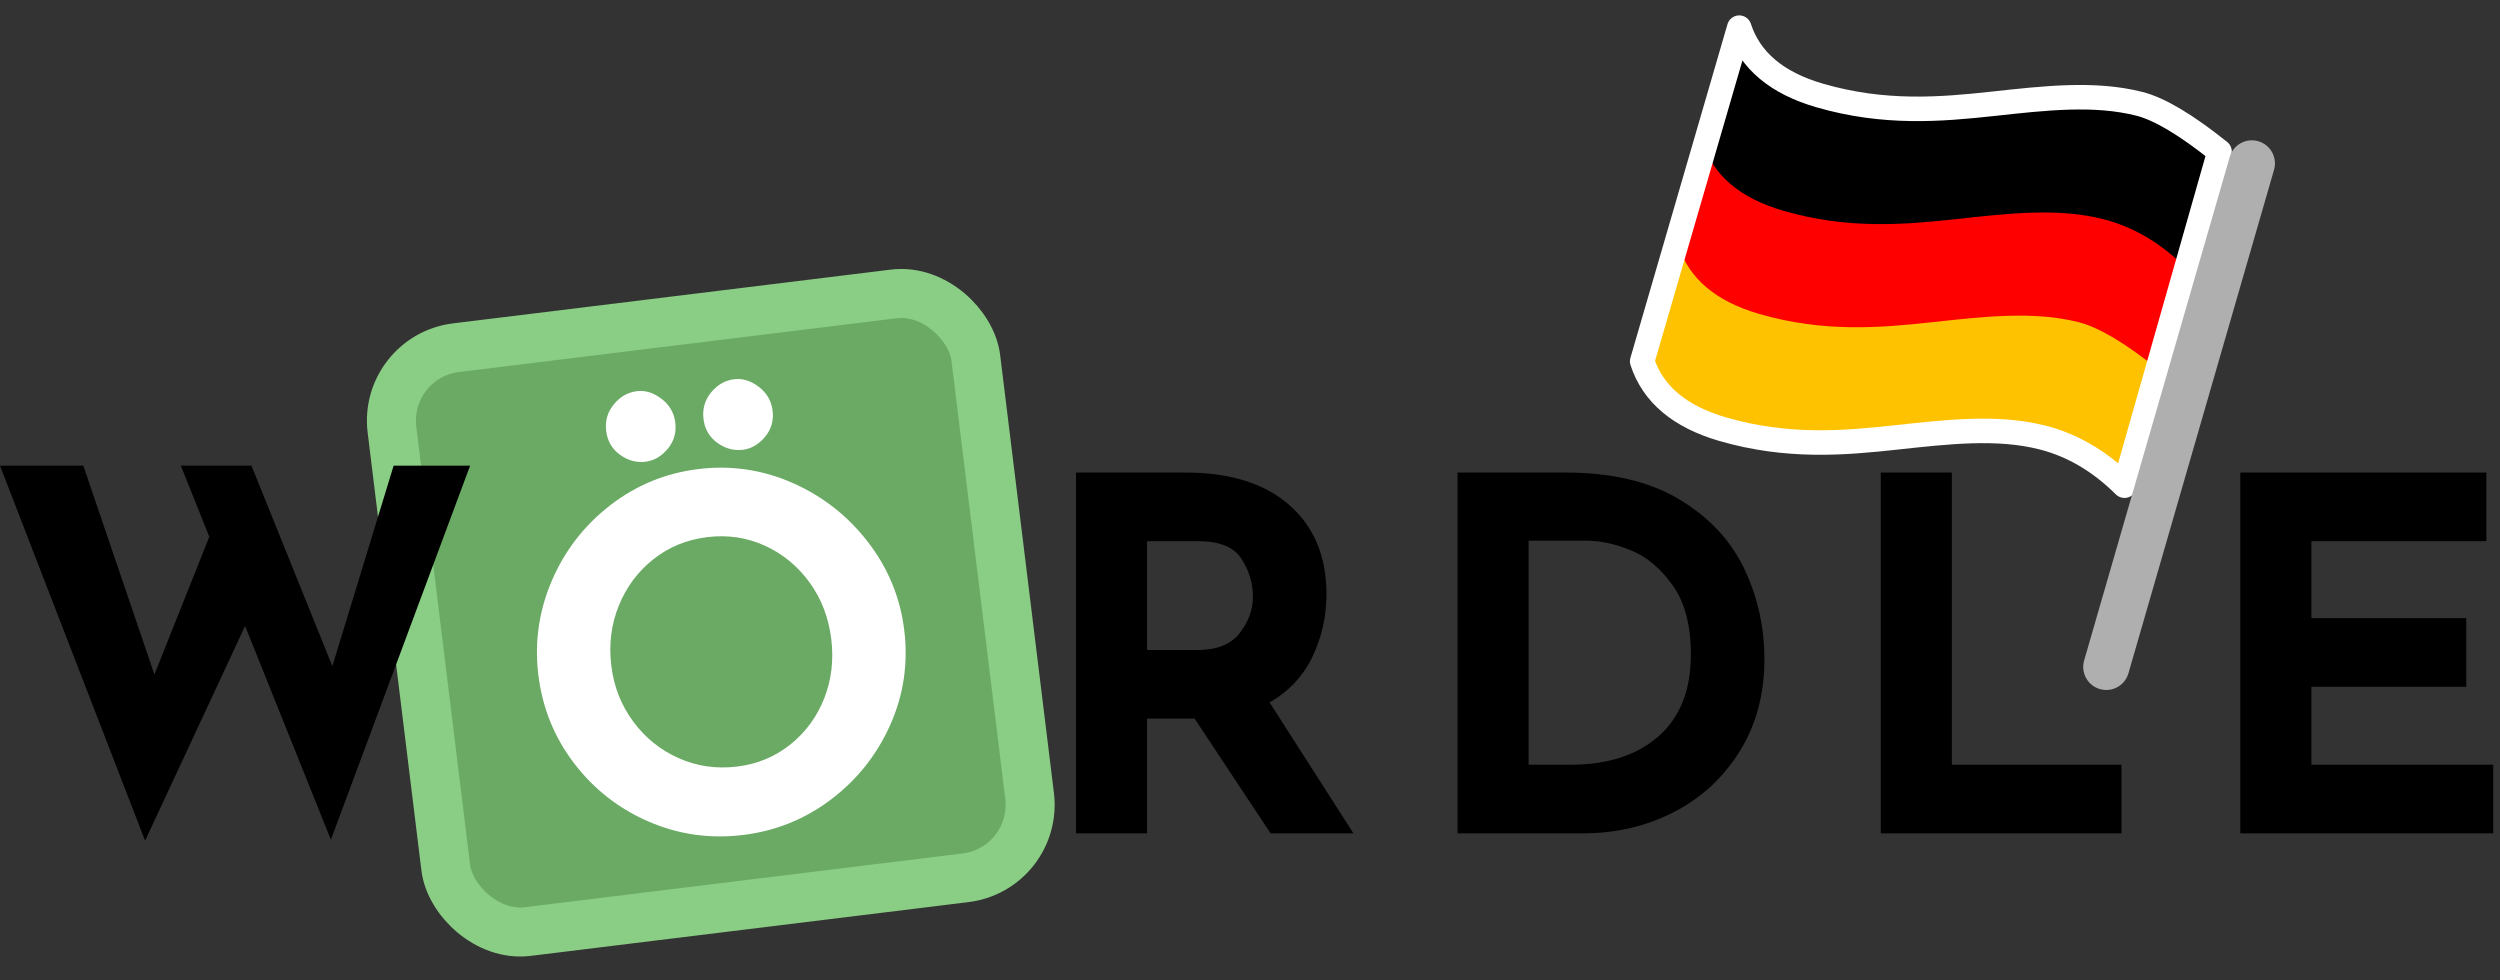 <?xml version="1.0" encoding="UTF-8"?>
<svg width="102px" height="40px" viewBox="0 0 102 40" version="1.1" xmlns="http://www.w3.org/2000/svg" xmlns:xlink="http://www.w3.org/1999/xlink">
    <rect x="0" y="0" width="102" height="40" fill="#333333" stroke="none"/>
    <title>Group 3</title>
    <defs>
        <path d="M25.817,13.614 C25.382,14.951 24.286,15.874 22.53,16.383 C19.896,17.146 17.605,16.953 15.476,16.721 C13.347,16.49 11.331,16.255 9.49,16.721 C8.264,17.032 7.146,17.688 6.139,18.688 L2.262,5.055 C3.623,3.964 4.712,3.315 5.53,3.108 C7.37,2.641 9.387,2.876 11.515,3.108 C13.644,3.339 15.936,3.532 18.57,2.769 C20.326,2.26 21.421,1.337 21.857,0 L25.817,13.614 Z" id="path-1"></path>
    </defs>
    <g id="Page-1" stroke="none" stroke-width="1" fill="none" fill-rule="evenodd">
        <g id="Artboard" transform="translate(-109, -241)">
            <g id="Group-3" transform="translate(109, 242.128)">
                <g id="RDLE" transform="translate(43.9, 18.152)" fill="#000000" fill-rule="nonzero">
                    <path d="M7.94,14.72 L4.84,10.04 L2.9,10.04 L2.9,14.72 L-1.13686838e-13,14.72 L-1.13686838e-13,0 L4.46,0 C6.287,0 7.703,0.443 8.71,1.33 C9.717,2.217 10.22,3.427 10.22,4.96 C10.22,5.867 10.03,6.717 9.65,7.51 C9.27,8.303 8.687,8.927 7.9,9.38 L11.32,14.72 L7.94,14.72 Z M2.9,7.24 L4.96,7.24 C5.747,7.24 6.32,7.01 6.68,6.55 C7.04,6.09 7.22,5.593 7.22,5.06 C7.22,4.527 7.067,4.017 6.76,3.53 C6.453,3.043 5.86,2.8 4.98,2.8 L2.9,2.8 L2.9,7.24 Z" id="Shape"></path>
                    <path d="M15.568,0 L19.968,0 C21.848,0 23.395,0.363 24.608,1.09 C25.821,1.817 26.705,2.757 27.258,3.91 C27.811,5.063 28.088,6.3 28.088,7.62 C28.088,9.033 27.755,10.28 27.088,11.36 C26.421,12.44 25.525,13.27 24.398,13.85 C23.271,14.43 22.035,14.72 20.688,14.72 L15.568,14.72 L15.568,0 Z M20.188,11.92 C21.695,11.92 22.888,11.533 23.768,10.76 C24.648,9.987 25.088,8.873 25.088,7.42 C25.088,6.247 24.845,5.313 24.358,4.62 C23.871,3.927 23.305,3.447 22.658,3.18 C22.011,2.913 21.401,2.78 20.828,2.78 L18.468,2.78 L18.468,11.92 L20.188,11.92 Z" id="Shape"></path>
                    <polygon id="Path" points="35.736 0 35.736 11.92 42.656 11.92 42.656 14.72 32.836 14.72 32.836 0"></polygon>
                    <polygon id="Path" points="57.544 0 57.544 2.8 50.404 2.8 50.404 5.94 56.724 5.94 56.724 8.74 50.404 8.74 50.404 11.92 57.824 11.92 57.824 14.72 47.504 14.72 47.504 0"></polygon>
                </g>
                <g id="Group-Copy-3" transform="translate(79.909, 13.512) scale(-1, 1) translate(-79.909, -13.512) translate(67, 0)">
                    <path d="M24.58,9.158 C24.144,10.496 23.048,11.418 21.292,11.927 C18.658,12.69 16.367,12.497 14.238,12.266 C12.109,12.035 10.093,11.799 8.253,12.266 C7.026,12.577 5.909,13.233 4.901,14.233 L3.5,9.511 C4.86,8.42 5.95,7.77 6.768,7.563 C8.608,7.097 10.624,7.332 12.753,7.563 C14.882,7.794 17.173,7.987 19.807,7.224 C21.415,6.758 22.469,5.945 22.97,4.785 C23.016,4.678 23.058,4.568 23.095,4.455 L24.58,9.158 Z" id="Path" fill="#FF0000"></path>
                    <path d="M23.342,4.703 C22.907,6.04 21.811,6.963 20.055,7.472 C17.421,8.235 15.129,8.042 13.001,7.811 C10.872,7.579 8.855,7.344 7.015,7.811 C5.788,8.122 4.671,8.777 3.664,9.778 L2.262,5.055 C3.623,3.964 4.712,3.315 5.53,3.108 C7.37,2.641 9.387,2.876 11.515,3.108 C13.644,3.339 15.936,3.532 18.57,2.769 C20.326,2.26 21.421,1.337 21.857,0 L23.342,4.703 Z" id="Path-Copy-2" fill="#000000"></path>
                    <path d="M25.817,13.614 C25.382,14.951 24.286,15.874 22.53,16.383 C19.896,17.146 17.605,16.953 15.476,16.721 C13.347,16.49 11.331,16.255 9.49,16.721 C8.264,17.032 7.146,17.688 6.139,18.688 L4.738,13.966 C6.098,12.875 7.187,12.226 8.005,12.018 C9.845,11.552 11.862,11.787 13.991,12.018 C16.12,12.25 18.411,12.443 21.045,11.68 C22.801,11.171 23.897,10.248 24.332,8.911 L25.817,13.614 Z" id="Path-Copy" fill="#FFC200"></path>
                    <mask id="mask-2" fill="white">
                        <use xlink:href="#path-1"></use>
                    </mask>
                    <use id="Path" stroke="#FFFFFF" stroke-linecap="round" stroke-linejoin="round" xlink:href="#path-1"></use>
                    <path d="M0.68,4.634 C1.162,4.494 1.666,4.758 1.829,5.227 L1.845,5.276 L7.786,25.821 C7.93,26.32 7.642,26.842 7.143,26.986 C6.661,27.126 6.157,26.861 5.994,26.393 L5.978,26.344 L0.037,5.799 C-0.107,5.3 0.181,4.778 0.68,4.634 Z" id="Line" fill="#AFAFAF" fill-rule="nonzero"></path>
                </g>
                <g id="Group-2-Copy" transform="translate(29, 23.872) rotate(-7) translate(-29, -23.872) translate(17, 11.872)">
                    <rect id="Rectangle-Copy-2" stroke="#8ACD84" stroke-width="2" fill="#6AAA64" x="4.98581769e-14" y="5.48837466e-14" width="24" height="24" rx="3"></rect>
                    <g id="WÖRDLE-Copy" transform="translate(4.708, 2.66)" fill="#FFFFFF" fill-rule="nonzero">
                        <path d="M0,11 C0,9.667 0.337,8.42 1.01,7.26 C1.683,6.1 2.597,5.177 3.75,4.49 C4.903,3.803 6.153,3.46 7.5,3.46 C8.847,3.46 10.097,3.803 11.25,4.49 C12.403,5.177 13.323,6.1 14.01,7.26 C14.697,8.42 15.04,9.667 15.04,11 C15.04,12.36 14.697,13.613 14.01,14.76 C13.323,15.907 12.403,16.817 11.25,17.49 C10.097,18.163 8.847,18.5 7.5,18.5 C6.14,18.5 4.887,18.163 3.74,17.49 C2.593,16.817 1.683,15.907 1.01,14.76 C0.337,13.613 0,12.36 0,11 Z M3,11 C3,11.853 3.203,12.64 3.61,13.36 C4.017,14.08 4.57,14.65 5.27,15.07 C5.97,15.49 6.747,15.7 7.6,15.7 C8.427,15.7 9.18,15.49 9.86,15.07 C10.54,14.65 11.073,14.083 11.46,13.37 C11.847,12.657 12.04,11.867 12.04,11 C12.04,10.12 11.84,9.32 11.44,8.6 C11.04,7.88 10.497,7.31 9.81,6.89 C9.123,6.47 8.36,6.26 7.52,6.26 C6.68,6.26 5.917,6.47 5.23,6.89 C4.543,7.31 4,7.88 3.6,8.6 C3.2,9.32 3,10.12 3,11 Z M3.96,1.46 C3.96,1.047 4.107,0.7 4.4,0.42 C4.693,0.14 5.027,0 5.4,0 C5.747,0 6.067,0.143 6.36,0.43 C6.653,0.717 6.8,1.06 6.8,1.46 C6.8,1.873 6.653,2.217 6.36,2.49 C6.067,2.763 5.747,2.9 5.4,2.9 C5.027,2.9 4.693,2.763 4.4,2.49 C4.107,2.217 3.96,1.873 3.96,1.46 Z M7.96,1.46 C7.96,1.047 8.107,0.7 8.4,0.42 C8.693,0.14 9.027,0 9.4,0 C9.747,0 10.067,0.143 10.36,0.43 C10.653,0.717 10.8,1.06 10.8,1.46 C10.8,1.873 10.653,2.217 10.36,2.49 C10.067,2.763 9.747,2.9 9.4,2.9 C9.027,2.9 8.693,2.763 8.4,2.49 C8.107,2.217 7.96,1.873 7.96,1.46 Z" id="Shape"></path>
                    </g>
                </g>
                <polygon id="Path" fill="#000000" fill-rule="nonzero" points="13.5 33.132 10 24.412 5.92 33.172 0 17.872 3.4 17.872 6.3 26.392 8.54 20.772 7.38 17.872 10.26 17.872 13.56 26.052 16.06 17.872 19.18 17.872"></polygon>
            </g>
        </g>
    </g>
</svg>